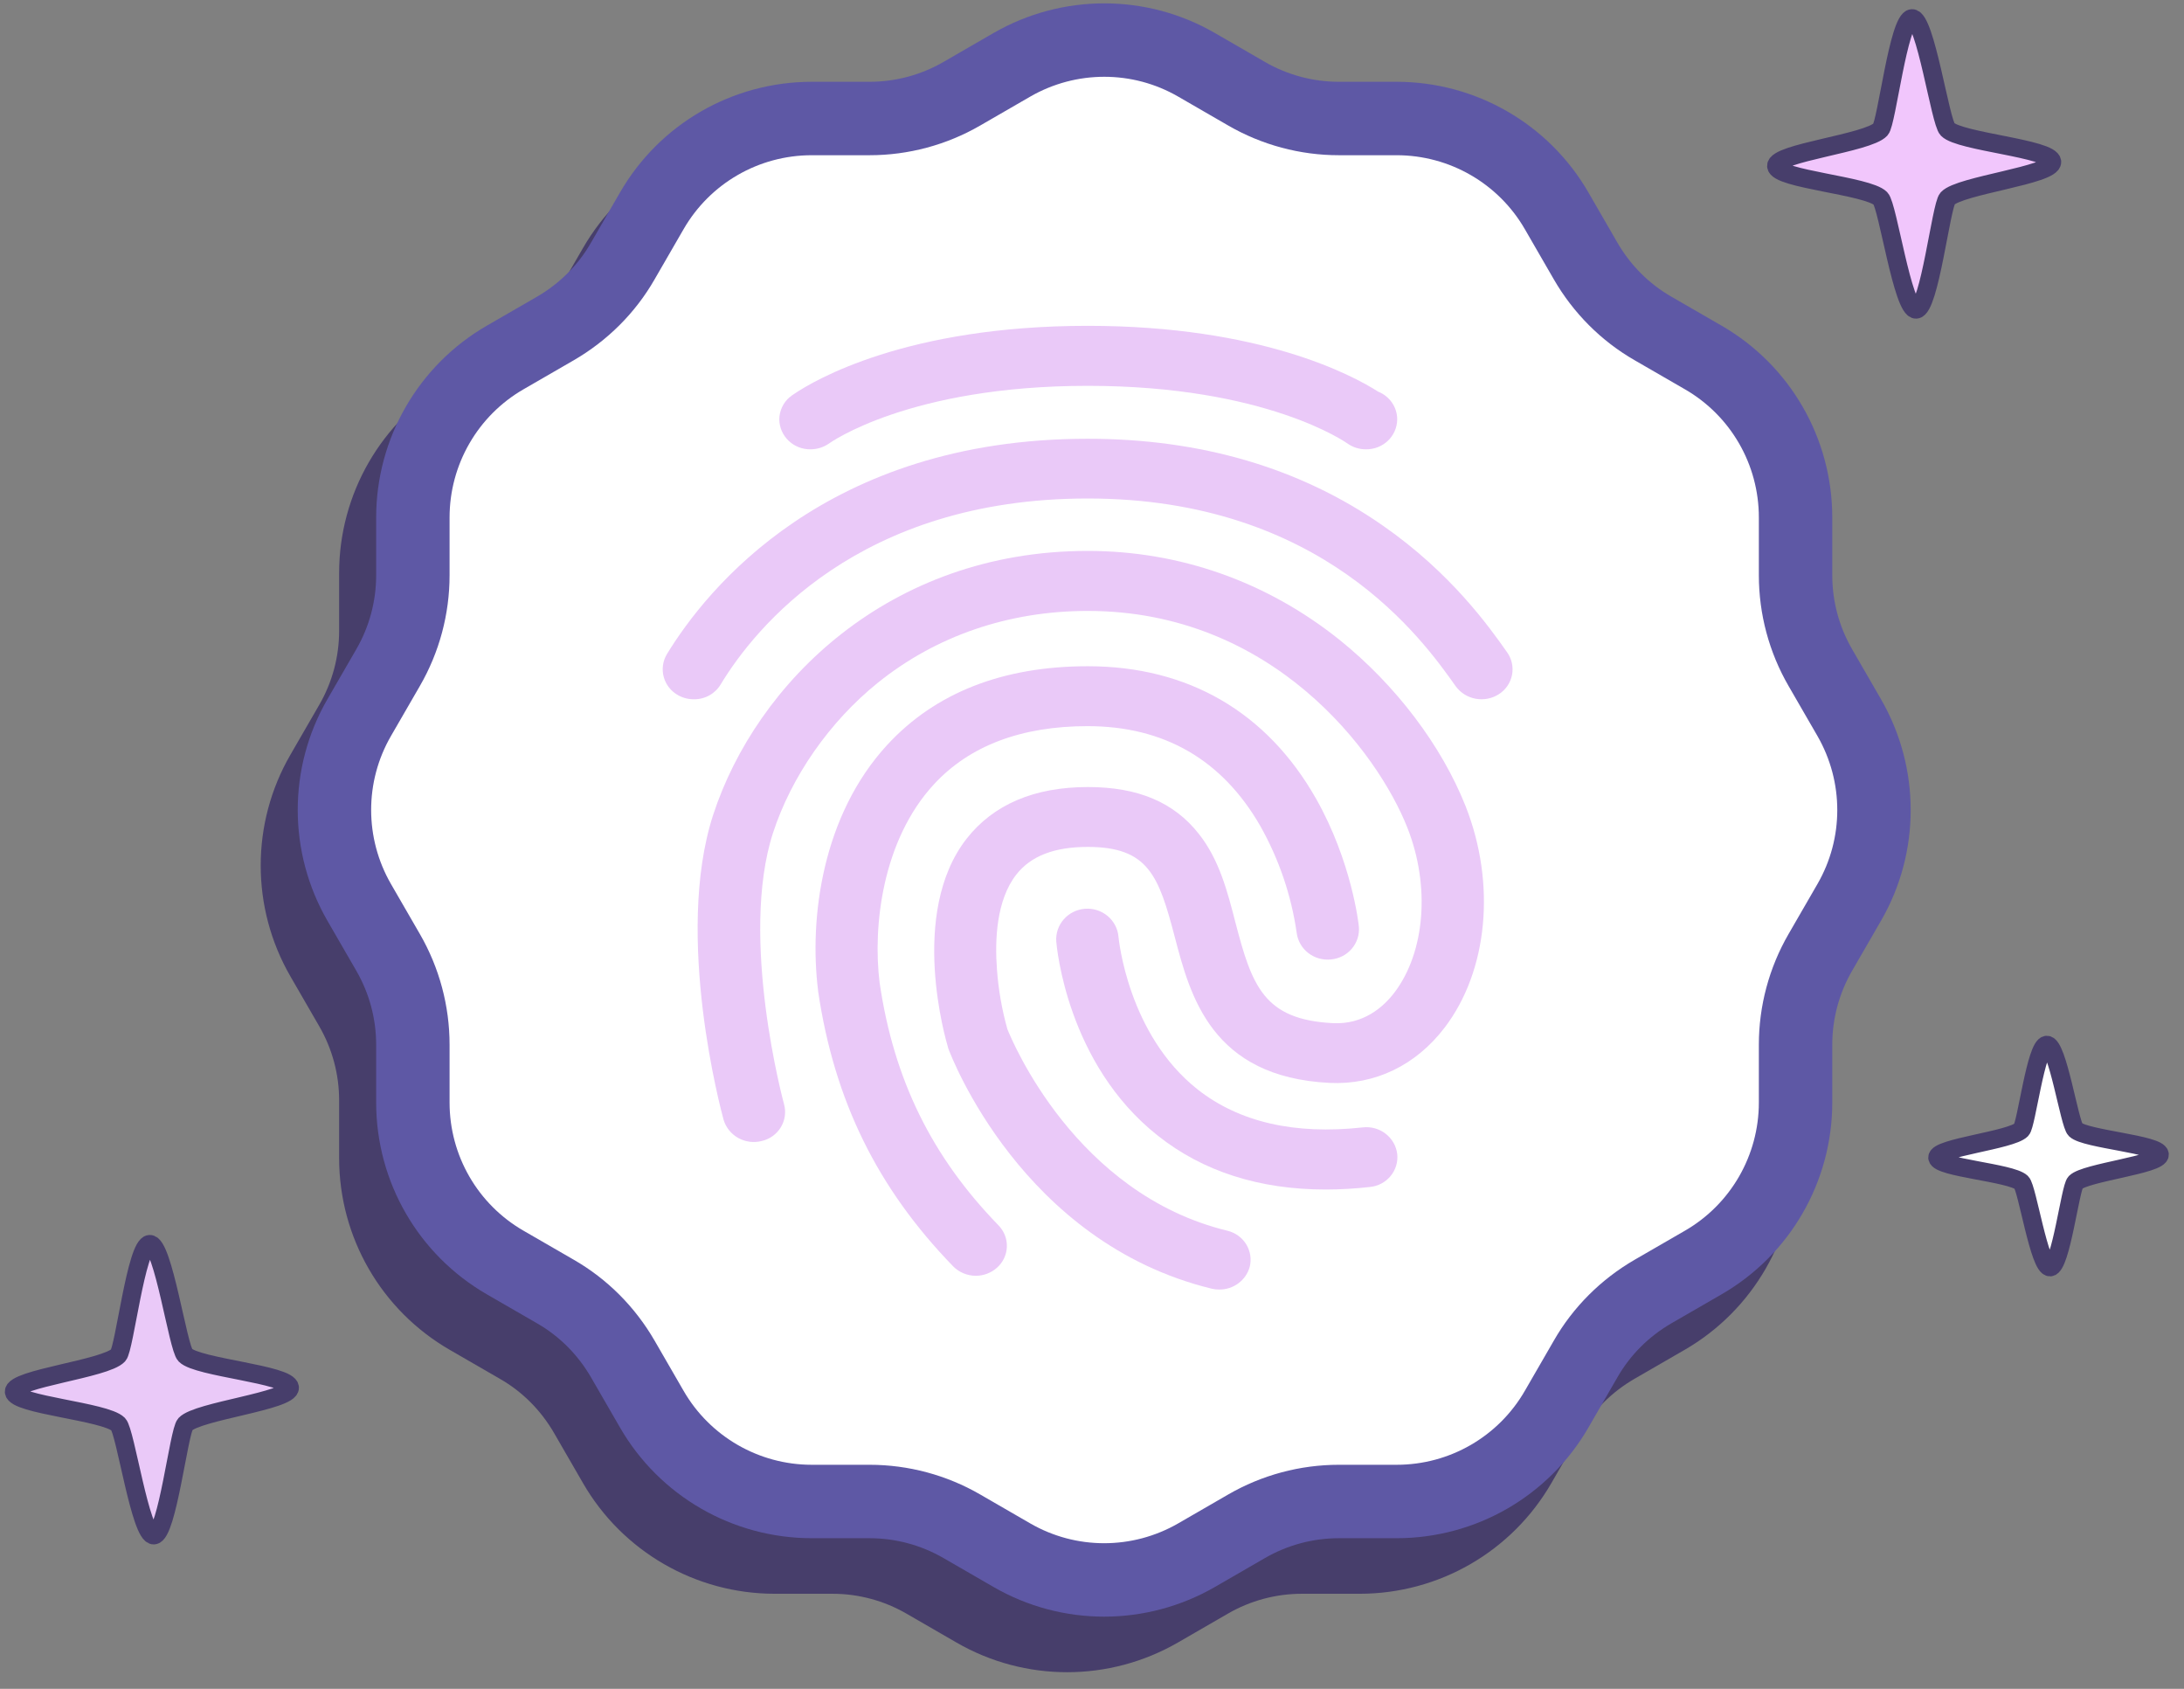 <svg width="119" height="92" viewBox="0 0 119 92" fill="none" xmlns="http://www.w3.org/2000/svg">
<rect x="0" y="0" width="119" height="92" fill="#808080" stroke="none"/>
<path fill-rule="evenodd" clip-rule="evenodd" d="M63.178 6.557L65.902 8.131C67.435 9.019 69.171 9.483 70.936 9.483H74.085C77.676 9.483 81.006 11.4 82.802 14.518L84.376 17.242C85.264 18.776 86.525 20.047 88.059 20.925L90.783 22.499C93.901 24.295 95.818 27.614 95.818 31.216V34.364C95.818 36.13 96.282 37.865 97.17 39.399L98.744 42.123C100.54 45.241 100.54 49.075 98.744 52.183L97.17 54.907C96.282 56.441 95.818 58.176 95.818 59.942V63.09C95.818 66.681 93.901 70.011 90.783 71.807L88.059 73.381C86.525 74.269 85.254 75.53 84.376 77.064L82.802 79.788C81.006 82.906 77.686 84.823 74.085 84.823H70.936C69.171 84.823 67.435 85.287 65.902 86.175L63.178 87.749C60.06 89.545 56.226 89.545 53.118 87.749L50.394 86.175C48.86 85.287 47.125 84.823 45.359 84.823H42.211C38.619 84.823 35.29 82.906 33.494 79.788L31.92 77.064C31.032 75.53 29.771 74.259 28.237 73.381L25.513 71.807C22.395 70.011 20.478 66.692 20.478 63.09V59.942C20.478 58.176 20.014 56.441 19.126 54.907L17.552 52.183C15.756 49.065 15.756 45.231 17.552 42.123L19.126 39.399C20.014 37.865 20.478 36.13 20.478 34.364V31.216C20.478 27.625 22.395 24.295 25.513 22.499L28.237 20.925C29.771 20.037 31.042 18.776 31.92 17.242L33.494 14.518C35.29 11.4 38.609 9.483 42.211 9.483H45.359C47.125 9.483 48.86 9.019 50.394 8.131L53.118 6.557C56.236 4.761 60.07 4.761 63.178 6.557V6.557Z" stroke="#473E6B" stroke-width="4" stroke-miterlimit="10"/>
<path fill-rule="evenodd" clip-rule="evenodd" d="M65.195 3.53L67.919 5.104C69.453 5.992 71.189 6.456 72.954 6.456H76.102C79.694 6.456 83.024 8.373 84.82 11.491L86.394 14.215C87.281 15.749 88.543 17.02 90.076 17.898L92.801 19.472C95.918 21.268 97.835 24.587 97.835 28.189V31.337C97.835 33.103 98.299 34.839 99.187 36.372L100.761 39.096C102.557 42.214 102.557 46.048 100.761 49.156L99.187 51.88C98.299 53.414 97.835 55.149 97.835 56.915V60.063C97.835 63.655 95.918 66.984 92.801 68.78L90.076 70.354C88.543 71.242 87.271 72.503 86.394 74.037L84.82 76.761C83.024 79.879 79.704 81.796 76.102 81.796H72.954C71.189 81.796 69.453 82.26 67.919 83.148L65.195 84.722C62.078 86.518 58.243 86.518 55.136 84.722L52.412 83.148C50.878 82.26 49.143 81.796 47.377 81.796H44.229C40.637 81.796 37.307 79.879 35.511 76.761L33.937 74.037C33.05 72.503 31.788 71.232 30.255 70.354L27.53 68.78C24.413 66.984 22.496 63.665 22.496 60.063V56.915C22.496 55.149 22.032 53.414 21.144 51.88L19.57 49.156C17.774 46.038 17.774 42.204 19.57 39.096L21.144 36.372C22.032 34.839 22.496 33.103 22.496 31.337V28.189C22.496 24.598 24.413 21.268 27.53 19.472L30.255 17.898C31.788 17.01 33.06 15.749 33.937 14.215L35.511 11.491C37.307 8.373 40.627 6.456 44.229 6.456H47.377C49.143 6.456 50.878 5.992 52.412 5.104L55.136 3.53C58.254 1.734 62.088 1.734 65.195 3.53Z" fill="white" stroke="#5E58A5" stroke-width="4" stroke-miterlimit="10"/>
<path d="M106.116 7.046C105.716 6.644 104.908 0.957 104.177 1C103.445 1.043 102.803 6.687 102.465 7.053C101.775 7.801 96.744 8.326 96.785 9.045C96.827 9.763 101.768 10.109 102.465 10.813C102.858 11.209 103.673 16.902 104.404 16.859C105.136 16.816 105.764 11.194 106.116 10.813C106.778 10.094 111.851 9.541 111.809 8.815C111.768 8.088 106.785 7.729 106.116 7.046Z" fill="#F1C6FC" stroke="#473E6B" stroke-miterlimit="10"/>
<path d="M10.095 73.822C9.695 73.419 8.887 67.733 8.156 67.776C7.424 67.819 6.782 73.462 6.444 73.829C5.754 74.577 0.723 75.101 0.764 75.82C0.806 76.539 5.747 76.884 6.444 77.589C6.837 77.984 7.652 83.678 8.383 83.635C9.115 83.591 9.743 77.97 10.095 77.589C10.757 76.87 15.83 76.316 15.788 75.59C15.747 74.864 10.764 74.505 10.095 73.822Z" fill="#EAC9F8" stroke="#473E6B" stroke-miterlimit="10"/>
<path d="M113.084 61.541C112.762 61.233 112.111 56.892 111.521 56.925C110.932 56.958 110.415 61.266 110.142 61.546C109.586 62.117 105.532 62.517 105.565 63.066C105.599 63.615 109.58 63.879 110.142 64.416C110.459 64.718 111.115 69.065 111.705 69.032C112.294 68.999 112.801 64.707 113.084 64.416C113.618 63.868 117.706 63.445 117.672 62.891C117.639 62.336 113.624 62.062 113.084 61.541Z" fill="white" stroke="#473E6B" stroke-miterlimit="10"/>
<path d="M37.809 38.094C37.508 38.096 37.213 38.021 36.952 37.875C36.76 37.769 36.592 37.627 36.457 37.457C36.322 37.286 36.223 37.091 36.166 36.883C36.109 36.675 36.094 36.457 36.124 36.243C36.153 36.029 36.226 35.823 36.337 35.637C38.483 32.117 45.014 23.902 59.264 23.902C65.439 23.902 70.855 25.496 75.354 28.637C79.057 31.215 81.132 34.133 82.121 35.539C82.246 35.716 82.334 35.916 82.38 36.127C82.425 36.338 82.427 36.556 82.386 36.768C82.344 36.98 82.26 37.181 82.138 37.361C82.016 37.54 81.859 37.694 81.675 37.813C81.301 38.056 80.844 38.146 80.403 38.065C79.961 37.983 79.57 37.736 79.311 37.375C77.522 34.847 72.067 27.156 59.264 27.156C46.767 27.156 41.117 34.234 39.277 37.269C39.129 37.523 38.915 37.733 38.657 37.878C38.399 38.023 38.106 38.097 37.809 38.094Z" fill="#EAC9F8"/>
<path d="M66.444 70.25C66.302 70.252 66.16 70.236 66.022 70.203C55.685 67.687 51.825 57.535 51.668 57.113L51.644 57.02C51.559 56.727 49.485 49.765 52.669 45.688C54.129 43.828 56.349 42.875 59.28 42.875C62.005 42.875 63.971 43.707 65.323 45.43C66.436 46.836 66.881 48.571 67.312 50.242C68.217 53.722 68.871 55.55 72.632 55.738C74.284 55.82 75.37 54.871 75.986 54.062C77.65 51.859 77.939 48.266 76.685 45.094C75.073 41 69.352 33.281 59.264 33.281C54.958 33.281 51.001 34.641 47.828 37.196C45.202 39.312 43.122 42.3 42.12 45.372C40.261 51.09 42.699 60.078 42.722 60.16C42.779 60.369 42.792 60.588 42.762 60.802C42.732 61.017 42.658 61.223 42.545 61.409C42.432 61.595 42.283 61.757 42.105 61.885C41.928 62.014 41.726 62.106 41.512 62.156C41.079 62.269 40.618 62.211 40.228 61.995C39.838 61.778 39.55 61.42 39.425 60.997C39.314 60.587 36.711 51 38.858 44.392C41.196 37.231 48.411 30.012 59.267 30.012C64.285 30.012 69.025 31.688 72.982 34.852C76.046 37.313 78.548 40.618 79.858 43.922C81.522 48.141 81.076 52.876 78.723 55.969C77.156 58.032 74.924 59.11 72.451 58.993C66.01 58.676 64.852 54.258 64.008 51.036C63.139 47.731 62.584 46.137 59.267 46.137C57.446 46.137 56.167 46.629 55.371 47.649C54.285 49.043 54.201 51.223 54.321 52.805C54.4 53.907 54.59 54.998 54.889 56.063C55.154 56.719 58.604 65.032 66.867 67.043C67.08 67.093 67.282 67.184 67.459 67.311C67.637 67.437 67.787 67.598 67.901 67.782C68.015 67.966 68.09 68.171 68.123 68.384C68.156 68.597 68.145 68.815 68.091 69.024C67.99 69.377 67.775 69.688 67.477 69.909C67.18 70.131 66.817 70.25 66.444 70.25Z" fill="#EAC9F8"/>
<path d="M53.175 69.5C52.944 69.5 52.714 69.455 52.501 69.366C52.287 69.278 52.094 69.148 51.933 68.984C47.796 64.719 45.456 59.949 44.575 53.985V53.953C44.081 50.005 44.805 44.414 48.35 40.571C50.968 37.735 54.647 36.294 59.267 36.294C64.731 36.294 69.025 38.789 71.703 43.5C73.645 46.922 74.03 50.333 74.04 50.473C74.061 50.689 74.038 50.906 73.972 51.113C73.907 51.321 73.8 51.513 73.659 51.679C73.518 51.846 73.345 51.984 73.15 52.084C72.954 52.185 72.741 52.247 72.521 52.267C72.077 52.314 71.633 52.188 71.283 51.916C70.933 51.644 70.707 51.248 70.652 50.813C70.358 48.767 69.684 46.791 68.663 44.984C66.588 41.387 63.431 39.558 59.255 39.558C55.648 39.558 52.826 40.625 50.884 42.73C48.085 45.765 47.544 50.441 47.928 53.534C48.7 58.808 50.763 63.004 54.406 66.753C54.557 66.909 54.676 67.093 54.755 67.294C54.833 67.495 54.869 67.71 54.861 67.925C54.853 68.141 54.801 68.352 54.709 68.548C54.616 68.743 54.484 68.918 54.321 69.062C54.007 69.342 53.599 69.498 53.175 69.5Z" fill="#EAC9F8"/>
<path d="M72.234 64.801C68.616 64.801 65.54 63.817 63.078 61.86C58.133 57.945 57.579 51.57 57.554 51.301C57.519 50.859 57.664 50.422 57.958 50.086C58.251 49.749 58.668 49.541 59.118 49.507C59.567 49.472 60.012 49.615 60.355 49.903C60.697 50.191 60.909 50.601 60.944 51.043C60.956 51.137 61.451 56.352 65.263 59.355C67.518 61.125 70.533 61.827 74.248 61.417C74.692 61.364 75.139 61.486 75.492 61.756C75.845 62.026 76.074 62.422 76.13 62.858C76.155 63.074 76.135 63.292 76.073 63.5C76.01 63.707 75.907 63.901 75.767 64.069C75.628 64.237 75.456 64.376 75.262 64.478C75.067 64.58 74.854 64.643 74.634 64.663C73.837 64.754 73.036 64.8 72.234 64.801ZM75.093 21.336C73.681 20.434 68.676 17.75 59.264 17.75C49.385 17.75 44.367 20.715 43.257 21.469C43.184 21.513 43.115 21.564 43.053 21.622C43.046 21.628 43.037 21.632 43.028 21.633C42.851 21.785 42.709 21.972 42.611 22.183C42.513 22.393 42.462 22.621 42.461 22.852C42.465 23.069 42.511 23.283 42.598 23.482C42.686 23.681 42.812 23.861 42.971 24.012C43.129 24.163 43.316 24.282 43.521 24.361C43.726 24.441 43.945 24.48 44.166 24.477C44.519 24.476 44.864 24.37 45.154 24.171C45.202 24.136 49.521 21.019 59.267 21.019C69.014 21.019 73.356 24.125 73.403 24.148C73.699 24.364 74.059 24.48 74.428 24.477C74.649 24.48 74.868 24.44 75.073 24.36C75.278 24.28 75.466 24.161 75.624 24.01C75.782 23.858 75.908 23.678 75.995 23.479C76.082 23.279 76.128 23.065 76.13 22.848C76.13 22.523 76.032 22.206 75.847 21.936C75.662 21.667 75.399 21.458 75.093 21.336Z" fill="#EAC9F8"/>
</svg>
